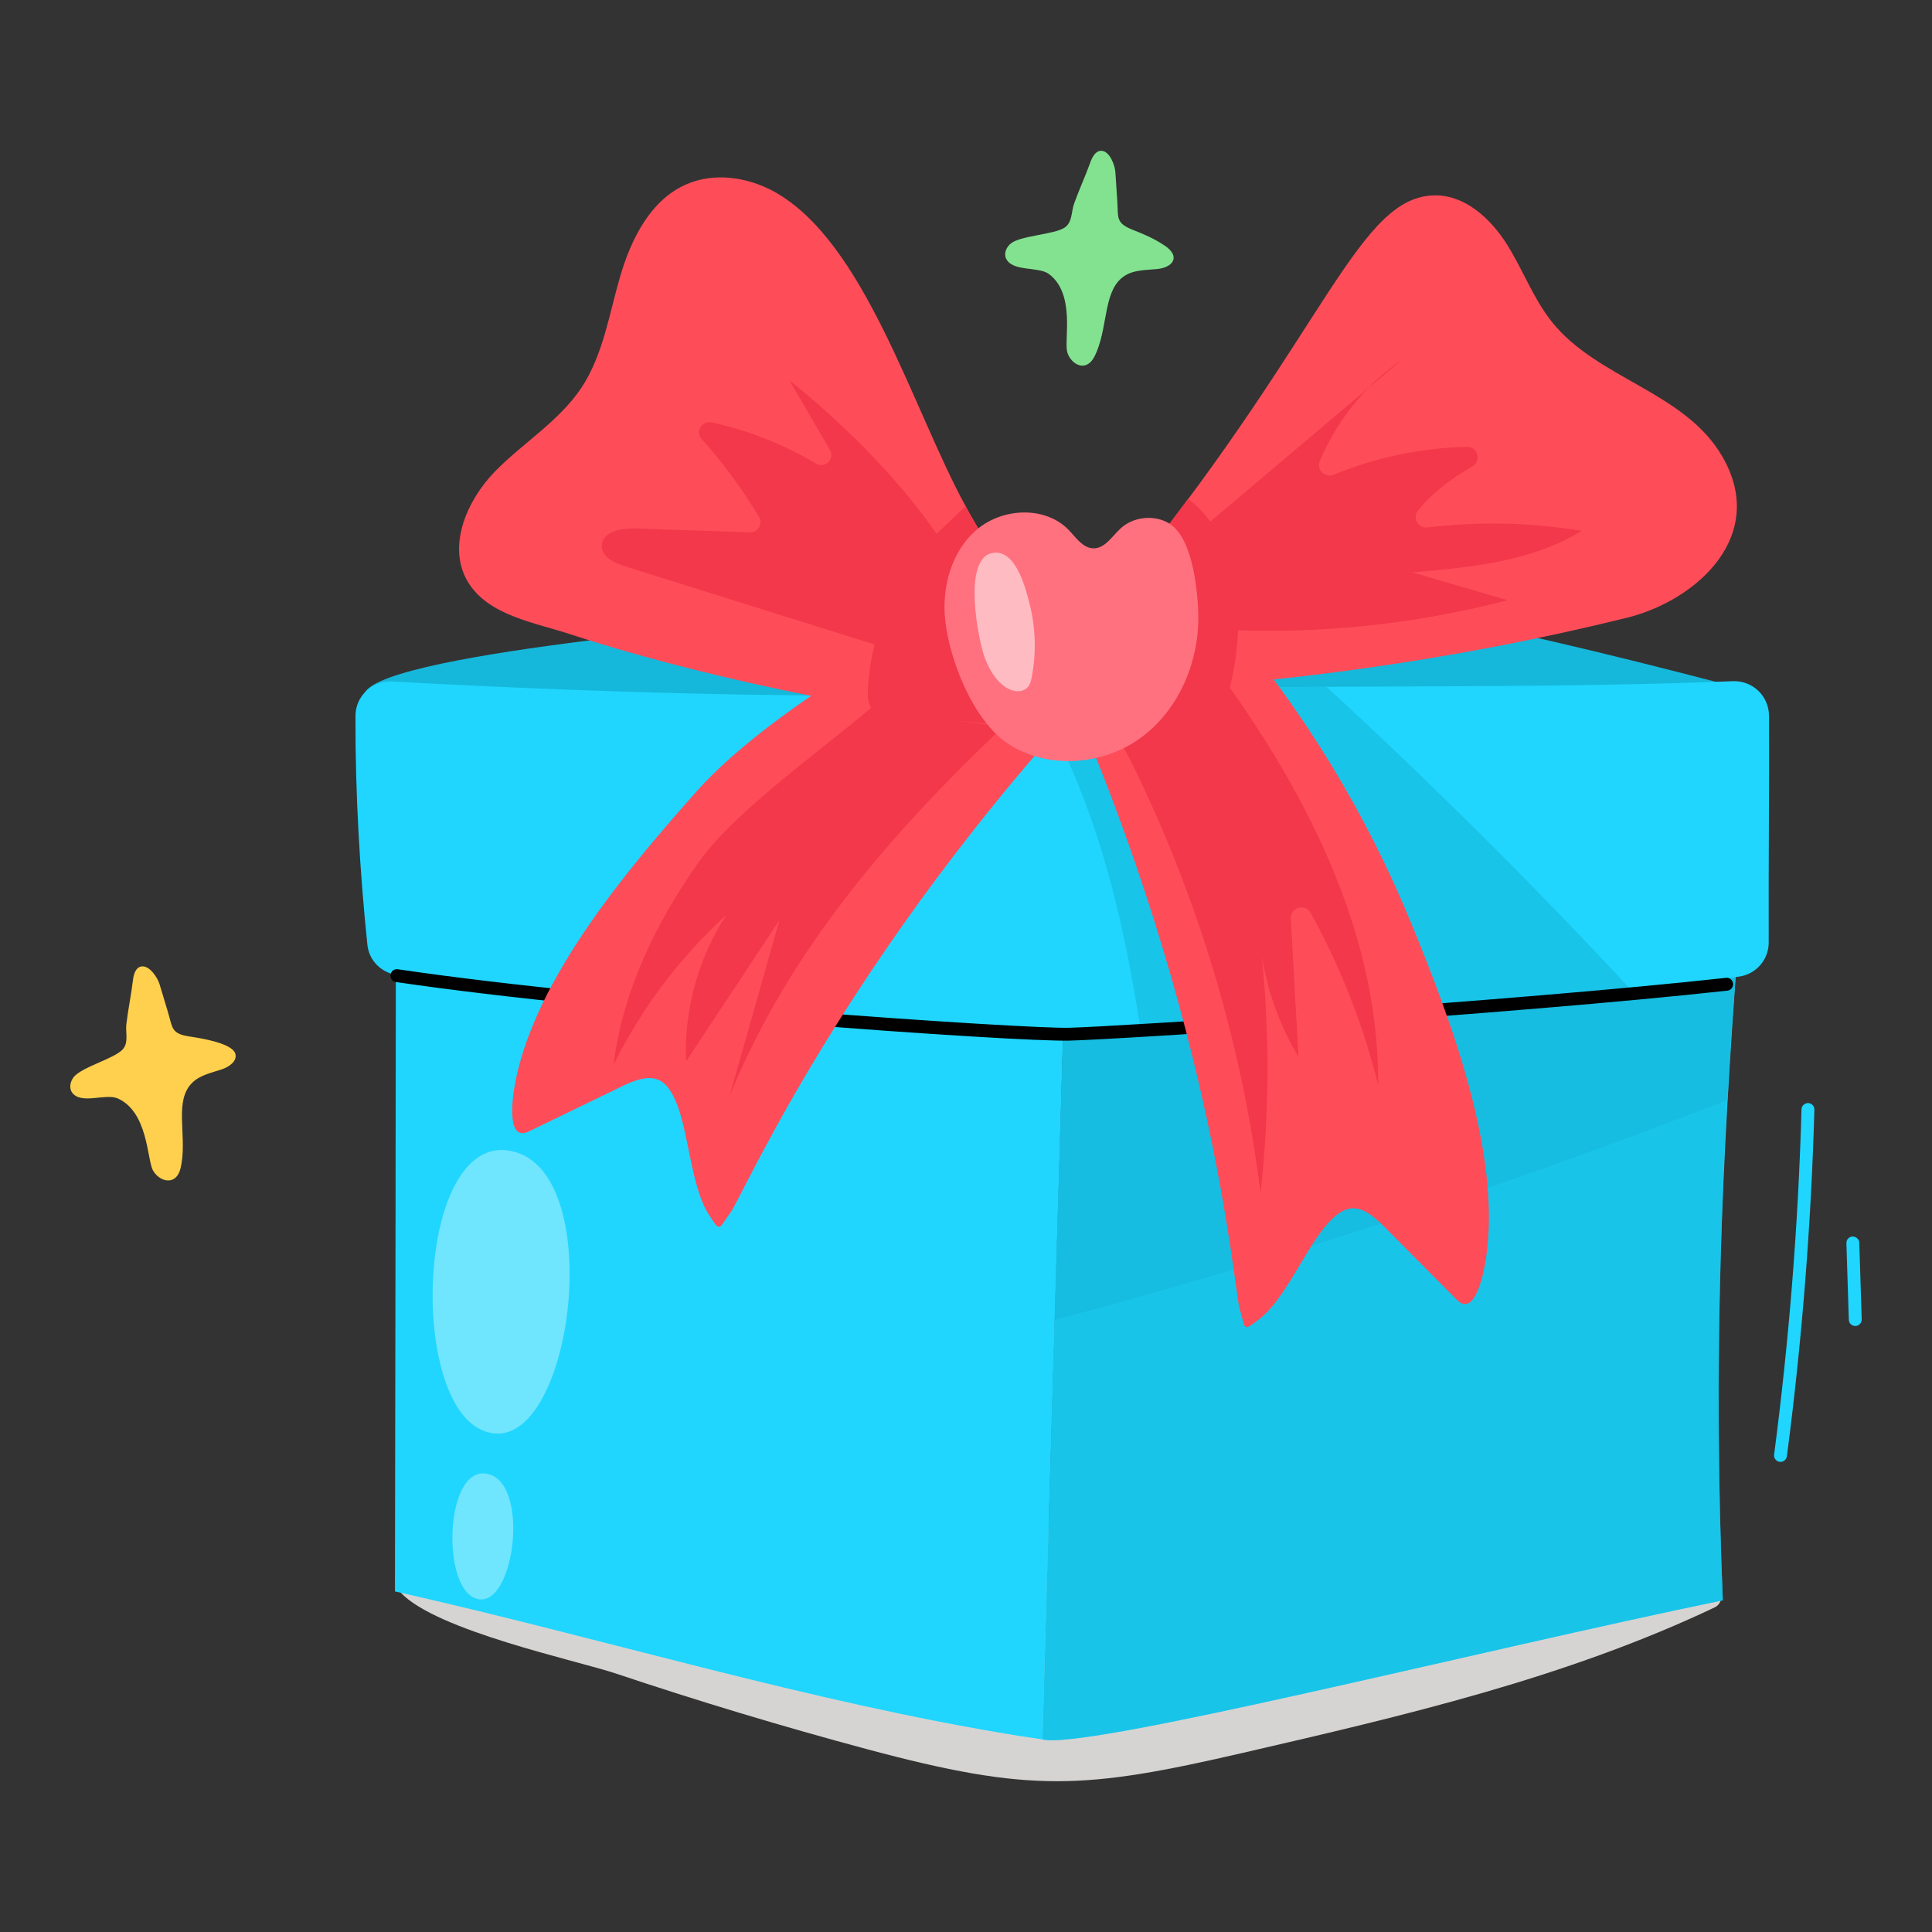 <svg id="Layer_1" enable-background="new 0 0 75 75" height="512" viewBox="0 0 75 75" width="512" xmlns="http://www.w3.org/2000/svg"><rect x="0" y="0" width="75" height="75" fill="#333333" stroke="none"/><g id="_x32_56"><g><g><path d="m33.657 67.903c6.356 1.703 8.431 1.566 14.609.139 6.228-1.439 12.515-2.898 18.302-5.645.263-.125.336-.487.124-.687-2.639-2.493-6.469-2.224-9.888-2.106-10.755.373-19.447-1.178-32.278.194-2.51.268-6.507.203-8.868 1.345-.256.123-.299.465-.107.674 1.35 1.479 6.875 2.653 8.344 3.145 3.224 1.08 6.48 2.061 9.762 2.941z" fill="#d6d4d2"/></g><g><g><g><g><path d="m41.399 35.609c0 .397-.929 31.781-.933 31.915-.102-.02-.821-.125-.921-.138-8.186-1.324-16.119-3.788-24.213-5.607.051-31.83.006-2.902.035-24.316 9.292-.703 23.965-1.71 26.032-1.854z" fill="#20d6fe"/></g><g><path d="m67.466 36.737c-.627 8.361-.978 15.895-.587 25.387-9.394 1.936-24.72 5.823-26.412 5.4 1.25-44.165.933-28.414.933-31.915 14.792-.923 18.498-1.646 21.208-1.128 1.209.242 2.936.656 4.053 1.451.334.23.61.507.806.806z" fill="#20d6fe"/></g><g opacity=".59"><path d="m67.466 36.841c-.774 8.727-.888 17.973-.587 25.284-9.394 1.936-24.72 5.823-26.412 5.4.253-9.173.769-26.12.898-30.637 1.186-.15 2.959.299 3.845.357 7.415.438 14.864.299 22.256-.403z" fill="#15b8da"/></g><g opacity=".59"><path d="m67.466 36.841c-.173 1.946-.299 3.903-.403 5.86-8.543 3.327-17.27 6.183-26.124 8.543.003-.1.342-11.399.426-14.357 1.186-.15 2.959.299 3.845.357 7.415.438 14.864.299 22.256-.403z" fill="#15b8da"/></g></g><g><path d="m14.188 27.704c-.306-.043.14-.277-.013-.531-.985-1.633 14.212-2.908 17.005-3.176 13.809-1.329 15.459-2.751 35.983 2.615.251.066.529.151.653.367.247.432-.33.886-.841.98-1.265.231-2.162.973-3.47 1.281-1.185.28-2.397.422-3.619.398-5.896-.116-23.963-.473-23.963-.473-7.21-.142-14.585-.452-21.735-1.46z" fill="#15b8da"/></g><g><path d="m68.661 36.564c.012.679-.484 1.255-1.151 1.347-8.6 1.206-23.331 2.28-26.631 2.28-8.462 0-16.994-1.405-25.422-2.337-.633-.069-1.14-.553-1.197-1.197-.288-2.763-.472-5.849-.461-8.865 0-.771.656-1.382 1.428-1.336 17.809.968 25.739.365 28.358.322 7.358-.221 16.016-.021 23.672-.334.771-.035 1.405.564 1.416 1.336.012 2.832-.023 5.964-.012 8.785z" fill="#20d6fe"/></g><g opacity=".59"><path d="m63.31 38.418c-6.574.771-14.38 1.359-19.02 1.623-.587-3.73-1.347-7.288-2.936-10.742-.391-.852-.668-1.658-.403-2.441.348 0 2.629-.162 10.546-.196 4.087 3.765 8.036 7.691 11.813 11.755z" fill="#15b8da"/></g><g><path d="m15.371 38.122c-.321-.048-.262-.536.073-.495 8.688 1.281 24.409 2.314 26.054 2.271 1.909-.047 17.182-1.026 25.504-1.938.136-.019.26.083.276.221.015.137-.084.261-.221.276-8.334.912-23.634 1.894-25.547 1.94-2.133.047-17.745-1.039-26.139-2.275z"/></g><g><g><path d="m40.712 21.482c-4.007 2.319-10.614 5.796-13.687 9.257-2.667 3.004-6.23 7.224-7.018 11.257-.08.409-.416 2.383.529 1.924 0-0 3.631-1.76 3.631-1.76 1.15-.557 1.717-.409 2.16.834.422 1.183.534 3.145 1.193 4.163.467.722.362.551.847-.101.484-.651 4.922-10.952 15.715-21.992" fill="#fe4d59"/></g><g><path d="m35.267 26.183c-2.039 2.044-6.449 4.908-8.124 7.259-1.675 2.352-2.973 5.035-3.327 7.9 1.081-2.192 2.576-4.179 4.383-5.824-1.095 1.671-1.651 3.689-1.567 5.685 1.208-1.826 2.415-3.651 3.623-5.477-.646 2.282-1.293 4.564-1.939 6.847 3.279-8.094 10.009-13.985 16.516-19.628" fill="#f2384a"/></g><g><path d="m47.599 24.065c3.013 3.514 5.444 7.523 7.197 11.806 1.522 3.717 3.487 8.88 2.895 12.946-.06.413-.396 2.386-1.136 1.641-0-0-2.843-2.863-2.843-2.863-.901-.907-1.485-.954-2.314.072-.79.976-1.545 2.791-2.505 3.533-.68.526-.524.4-.766-.375-.241-.775-1.018-11.963-7.548-25.955" fill="#fe4d59"/></g><g><path d="m48.935 46.327c.34-3.057.357-6.149.05-9.21.219 1.38.705 2.717 1.422 3.915l-.297-5.371c-.024-.439.564-.601.776-.216 1.154 2.099 2.036 4.348 2.615 6.673.038-6.407-3.276-12.296-7.201-17.375-.143-.185-.176-.355-.358-.209-1.032.827-2.355 1.282-3.677 1.287-.339.001-.509.406-.293.668.606.735 1.552 2.295 1.971 3.147 2.505 5.088 4.254 10.743 4.991 16.691z" fill="#f2384a"/></g><g><path d="m40.432 23.554-.299 4.778c-6.669-.683-13.554-2.248-17.95-3.696-1.37-.461-3.258-.725-4.041-2.084-.783-1.359-.023-3.12 1.071-4.248 1.094-1.117 2.498-1.957 3.362-3.258.84-1.278 1.071-2.844 1.497-4.306.426-1.462 1.186-2.993 2.591-3.592 1.071-.461 2.337-.276 3.362.276 3.556 1.94 5.381 8.426 7.461 12.227.783 1.451 1.715 2.786 2.947 3.903z" fill="#fe4d59"/></g><g><path d="m63.16 23.98c-6.698 1.658-13.711 2.613-20.01 2.855l.887-4.767c7.476-9.285 8.711-14.507 11.709-14.484 1.163.012 2.13.921 2.752 1.9.622.99 1.025 2.107 1.75 3.017 1.777 2.215 5.155 2.707 6.609 5.216 1.785 3.063-.967 5.584-3.696 6.263z" fill="#fe4d59"/></g><g><path d="m46.204 20.906c2.746-2.32 5.493-4.64 8.239-6.96-1.417.973-2.541 2.364-3.206 3.948-.144.342.199.675.542.533 1.638-.676 3.403-1.043 5.174-1.08.416-.009.567.55.207.759-.81.471-1.568 1.018-2.122 1.729-.22.283.023.683.379.64 1.988-.24 4.01-.196 5.985.132-1.939 1.194-4.301 1.418-6.569 1.613 1.23.36 2.46.72 3.689 1.08-4.437 1.159-9.092 1.476-13.644.929" fill="#f2384a"/></g><g><path d="m37.485 19.651c.783 1.451 1.715 2.786 2.947 3.903 0 0-.299 4.777-.299 4.778.005-.086-4.764-.549-5.366-.533-.908.025-1.104-.367-1.079-.971.09-2.117.94-4.211 2.374-5.814.132-.148 1.424-1.361 1.423-1.363z" fill="#f2384a"/></g><g><path d="m47.74 26.711c-1.785.173-2.794.056-4.59.125l.887-4.767c.714-.887 1.405-1.785 2.084-2.706.012.012.035.023.046.035 2.072 1.635 2.195 4.769 1.574 7.313z" fill="#f2384a"/></g><g><path d="m41.492 20.579c.283.295.547.702.955.707.451.006.725-.473 1.059-.777.489-.446 1.27-.535 1.846-.21.919.517 1.121 2.464 1.162 3.417.081 1.859-.699 3.783-2.19 4.896-1.491 1.113-3.688 1.28-5.226.234-1.325-.901-2.233-3.209-2.404-4.755-.144-1.297.243-2.708 1.243-3.546 1.002-.839 2.653-.907 3.555.034z" fill="#ff717f"/></g></g><g><path d="m46.209 20.815c.064-.064.128-.128.192-.192" fill="none"/></g><g opacity=".52"><path d="m38.239 25.562c.508 1.314 1.368 1.464 1.668 1.104.086-.103.119-.24.144-.372.187-.961.15-1.964-.097-2.912-.158-.604-.535-2.067-1.419-1.918-1.198.203-.555 3.428-.296 4.098z" fill="#fff"/></g><g><path d="m36.61 21.098c-1.492-2.299-3.824-4.622-5.964-6.334l1.572 2.705c.205.353-.193.732-.544.524-1.254-.746-2.629-1.288-4.055-1.597-.367-.08-.637.359-.386.639.84.938 1.59 1.957 2.234 3.038.158.264-.049.602-.357.592l-4.464-.152c-.548-.019-1.294.143-1.287.691.006.424.491.652.896.779 3.959 1.24 7.918 2.479 11.877 3.719" fill="#f2384a"/></g></g><g opacity=".36"><path d="m18.687 55.507c3.394 1.551 5.004-9.703 1.326-10.783-3.77-1.107-4.25 9.446-1.326 10.783z" fill="#fff"/></g><g opacity=".36"><path d="m18.403 62.025c1.508.689 2.224-4.312.589-4.792-1.675-.492-1.889 4.198-.589 4.792z" fill="#fff"/></g><g><path d="m69.119 56.75c-.011 0-.022-0-.033-.002-.137-.018-.233-.144-.215-.281.581-4.431.939-8.941 1.063-13.404.004-.138.122-.242.257-.243.138.004.247.119.243.257-.125 4.48-.484 9.008-1.067 13.456-.017.125-.124.217-.248.217z" fill="#20d6fe"/></g><g><path d="m72.021 51.475c-.135 0-.246-.107-.25-.242l-.094-2.975c-.004-.138.104-.253.242-.258.139.007.253.104.258.242l.094 2.975c.004.138-.104.253-.242.258-.002 0-.005 0-.008 0z" fill="#20d6fe"/></g></g></g><g><path d="m9.139 40.915c-.108-.42-1.344-.613-1.768-.676-.731-.109-.664-.327-.853-.955-.108-.359-.216-.718-.324-1.077-.075-.25-.394-.753-.718-.687-.219.045-.29.318-.316.541-.068.568-.189 1.135-.255 1.7-.039.333.103.717-.151.986-.331.351-1.565.674-1.885 1.056-.142.17-.198.433-.068.612.344.474 1.298.02 1.764.224 1.172.514 1.145 2.338 1.362 2.774.151.302.542.528.828.348.197-.124.257-.379.294-.608.19-1.169-.291-2.437.418-3.126.304-.295.746-.382 1.148-.517.277-.093.595-.312.523-.594z" fill="#ffd04d"/></g><g><path d="m45.209 9.532c-.389-.262-.784-.433-1.219-.604-.688-.271-.574-.468-.617-1.122-.025-.374-.05-.748-.074-1.122-.017-.261-.215-.822-.546-.83-.224-.005-.354.245-.429.456-.193.539-.439 1.063-.629 1.599-.112.316-.061.722-.368.927-.402.268-1.676.306-2.074.606-.176.133-.29.378-.203.581.229.539 1.26.31 1.669.614 1.027.764.592 2.535.706 3.009.079.328.41.636.729.525.219-.077.335-.312.423-.527.447-1.097.262-2.44 1.108-2.953.363-.22.813-.205 1.235-.247.614-.061.927-.483.29-.913z" fill="#83e290"/></g></g></svg>